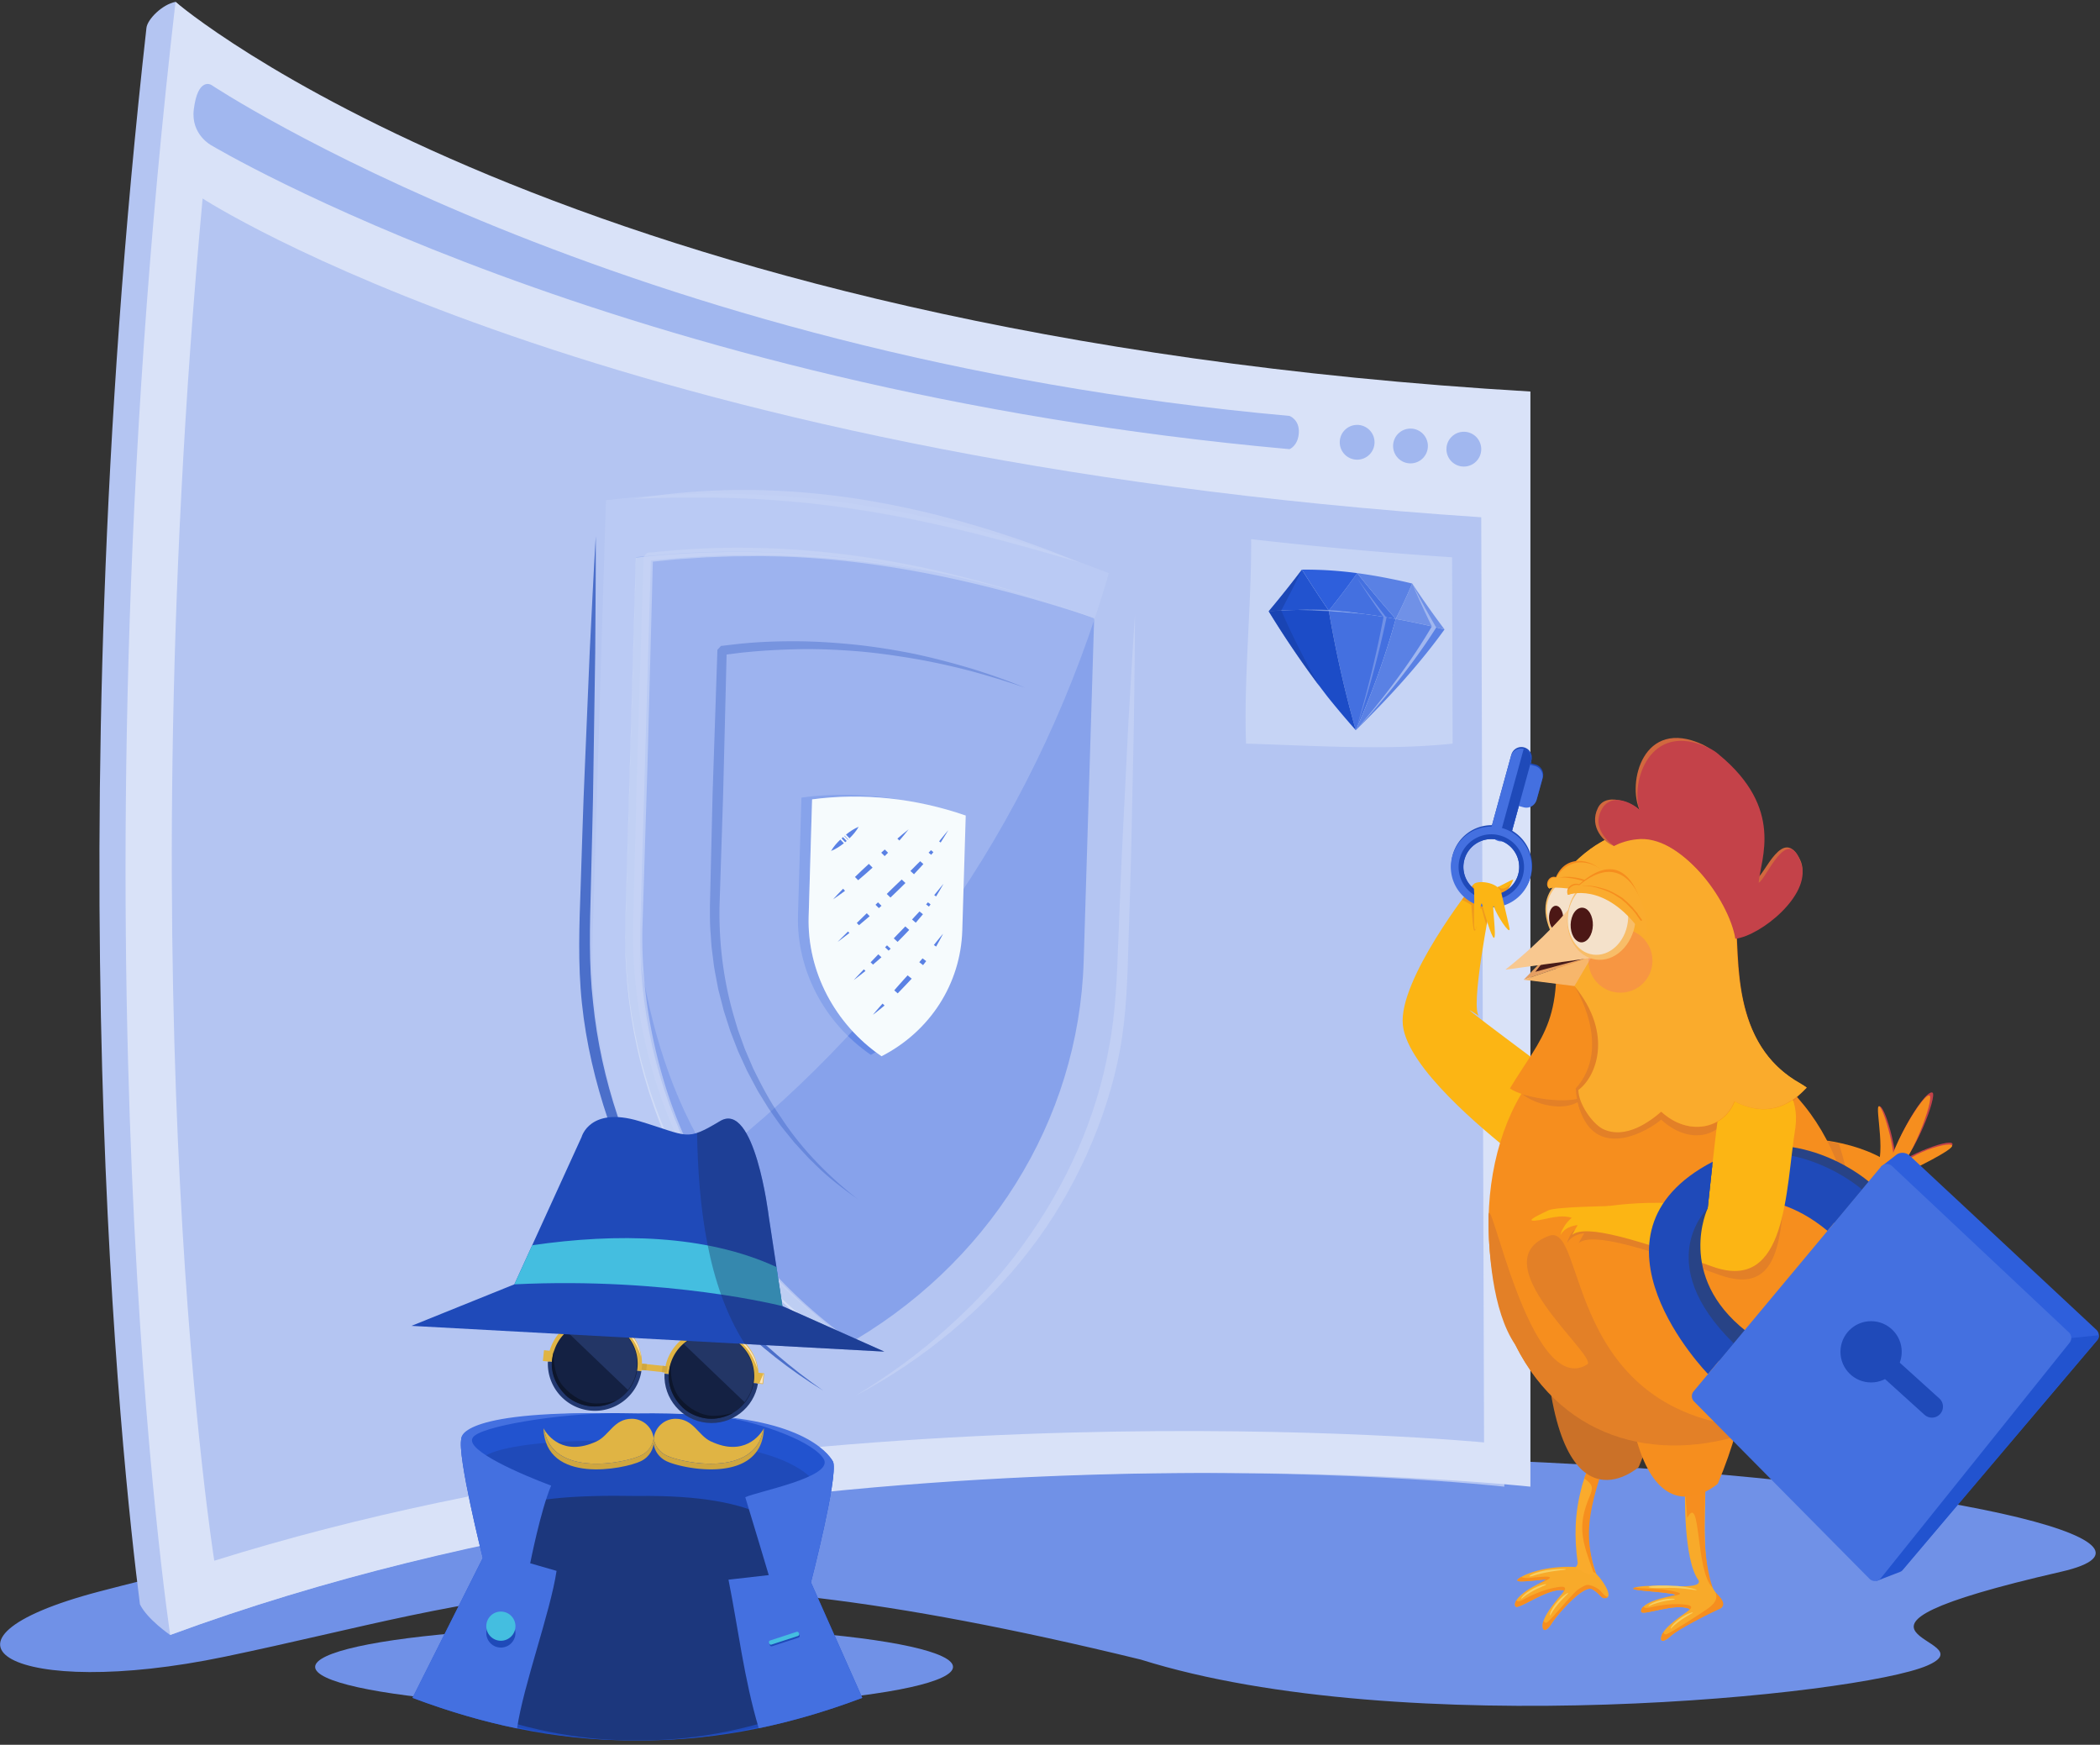 <svg xmlns="http://www.w3.org/2000/svg" width="443" height="368" viewBox="0 0 443 368"><rect x="0" y="0" width="443" height="368" fill="#333333" stroke="none"/><g fill="none" fill-rule="evenodd"><path fill="#7091E7" fill-rule="nonzero" d="M20.991 335.66c-39.96 10.495-18.166 23.046 26.431 13.76 57.753-12.035 84.503-25.882 193.217.604 55.259 17.364 151.41 7.528 165.874 1.286 13.628-5.88-29.487-6.55 28.31-19.816 54.27-12.451-206.284-50.334-413.832 4.166z"/><path fill="#B4C5F2" fill-rule="nonzero" d="M37.026.396s75.678 70.116 280.313 82.184v230.979s-150.311-17.013-281.445 31.277c0 0-4.825-3.286-6.374-6.462-3.814-29.849-17.903-160.4 1.373-332.494.21-1.825 3.341-4.957 6.133-5.484z"/><path fill="#D9E2F8" fill-rule="nonzero" d="M37.026.396s81.173 70.116 285.82 82.184v230.979s-155.818-17.013-286.941 31.277c0 0-21.925-145.014 1.12-344.44z"/><path fill="#B4C5F2" fill-rule="nonzero" d="M42.74 41.861s84.097 54.896 269.73 67.238l.594 195.129S169.16 290.38 45.202 329.175c.011 0-18.408-114.637-2.461-287.314z"/><path fill="#C6D4F5" fill-rule="nonzero" d="M306.437 156.84l-.12-39.3a890.638 890.638 0 01-42.39-3.825c.11 13.66-1.593 29.574-1.066 43.125 13.848.406 29.619 1.483 43.576 0z"/><path fill="#A1B7EF" fill-rule="nonzero" d="M272.027 94.735C130.189 81.997 44.565 30.64 44.565 30.64s-4.352-2.286-3.682-7.583c.868-6.89 3.682-5.154 3.682-5.154s85.624 57.082 227.462 69.82c0 0 2.11.758 1.967 3.539-.154 2.78-1.967 3.473-1.967 3.473z"/><circle cx="286.292" cy="93.284" r="3.671" fill="#A1B7EF" fill-rule="nonzero"/><circle cx="297.546" cy="94.064" r="3.671" fill="#A1B7EF" fill-rule="nonzero"/><circle cx="308.8" cy="94.735" r="3.671" fill="#A1B7EF" fill-rule="nonzero"/><g transform="translate(295.733 154.96)"><path fill="#FCB514" fill-rule="nonzero" d="M23.442 30.563c.264 0-1.802 3.825-3.275 4.089-.34.055-1.374-1.956-1.055-2.044.857-.231 4.066-2.056 4.33-2.045z"/><path fill="#E38027" fill-rule="nonzero" d="M20.354 32.07c-.253.175-1.176.45-1.242.527-.187.263.703 2.099 1.055 2.044 1.066-.187 2.45-2.242 3.022-3.363-.835.879-1.934 1.681-2.835.791z" opacity=".5"/><path fill="#FCB514" fill-rule="nonzero" d="M18.771 35.366s-4.55 22.76-2.429 24.024c-9.506-6.385 17.31 13.21 20.321 15.782 3.484 2.979 4.33 8.012 2 11.947-3.363 5.692-10.32 5.154-15.485 1.022C17.342 83.459 1.132 70.227.198 61.215c-.978-9.518 14.573-29.31 14.836-29.553 3.451-.142 3.737 3.704 3.737 3.704z"/><path fill="#E38027" fill-rule="nonzero" d="M15.034 31.662c-.054.055-1.154 1.627-2.362 3.155l1.252.659c.242.143.484.286.726.44.132 1.791.362 5.319.626 5.385.66.165.572-3.396.814-4.649h.087c.11.011.539-.022.66-.022.384 1.352.681 2.78 1.055 3.484.143-.802.198-.99.264-1.44a22.568 22.568 0 00-.088-.934 36.563 36.563 0 00-.89-1.033c.44.022.879.044 1.33.099.175-.901.274-1.429.274-1.429s-.297-3.857-3.748-3.715z" opacity=".5"/><g fill-rule="nonzero"><path fill="#1F4AB9" d="M23.244 20.244l1.517-5.517 1.01.274a2.22 2.22 0 002.737-1.56l1.22-4.418a2.22 2.22 0 00-1.56-2.737l-1.011-.274.175-.627a2.205 2.205 0 00-1.538-2.703A2.191 2.191 0 0023.09 4.22L19.013 19.08c-3.77-.033-7.243 2.45-8.287 6.264a8.534 8.534 0 005.968 10.485 8.534 8.534 0 0010.485-5.968 8.55 8.55 0 00-3.935-9.616zM13.2 26.332a5.871 5.871 0 017.22-4.11 5.871 5.871 0 014.11 7.22 5.871 5.871 0 01-7.22 4.11 5.871 5.871 0 01-4.11-7.22z"/><path fill="#4470E0" d="M25.673 15.31l-2.011-.55a2.24 2.24 0 01-1.56-2.737l1.219-4.418a2.24 2.24 0 012.737-1.56l2.01.55A2.24 2.24 0 0129.63 9.33l-1.22 4.418a2.22 2.22 0 01-2.736 1.56z"/><path fill="#4470E0" d="M20.365 22.43a2.204 2.204 0 01-1.539-2.703l4.176-15.2a2.204 2.204 0 012.704-1.538 2.204 2.204 0 011.538 2.704l-4.176 15.2a2.214 2.214 0 01-2.703 1.538z"/><path fill="#1F4AB9" d="M25.695 2.99a2.204 2.204 0 011.538 2.703l-4.176 15.2a1.781 1.781 0 01-.143.362l-2.077-.572L25.695 2.99z"/><path fill="#4470E0" d="M27.08 30.168a8.534 8.534 0 00-5.968-10.485 8.534 8.534 0 00-10.485 5.968 8.534 8.534 0 005.968 10.484c4.539 1.242 9.232-1.428 10.485-5.967zm-2.253-.627c-.902 3.297-4.308 5.232-7.606 4.33-3.297-.9-5.23-4.308-4.33-7.605.902-3.297 4.309-5.231 7.606-4.33 3.297.912 5.23 4.32 4.33 7.605z"/><path fill="#1F4AB9" d="M24.54 29.475c.87-3.143-.988-6.385-4.12-7.253-3.144-.868-6.386.99-7.254 4.121-.868 3.143.99 6.386 4.121 7.254a5.894 5.894 0 007.254-4.122zm.979.264a6.898 6.898 0 01-8.484 4.825c-3.671-1.011-5.836-4.814-4.825-8.484 1.011-3.671 4.814-5.836 8.484-4.825a6.902 6.902 0 014.825 8.484z"/></g><g fill-rule="nonzero"><g fill="#C44249"><path d="M100.647 78.36c1.264-.418 3.89 9.528 3.715 13.759-2.506-.473-1.813-8.572-3.715-13.76z"/><path d="M116.077 86.646c-1.725.253-7.737 3.978-11.979 4.77.835-2.407 13.21-7.034 11.98-4.77z"/><path d="M111.923 75.48c1.088.517-3.77 13.716-8.067 16.584-2.77-1.736 6.254-17.441 8.067-16.584z"/></g><g fill="#F68E1E"><path d="M100.647 78.36c.902.054 4.177 10.99 3 15.144-.472-.088-4.989-.66-4.198-1.242 3.166-2.286.187-13.969 1.198-13.903z"/><path d="M116.077 86.646c.352.835-7.89 4.913-11.528 6.55-.945-3.945 11.045-7.704 11.528-6.55z"/><path d="M111.308 76.106c1.077.539-3.869 14.474-8.166 17.343-2.758-1.737 6.682-18.079 8.166-17.343z"/></g><path fill="#F68E1E" d="M104.46 92.701l-1.593-1.099 1.693-2.198 1.989 1.957-2.088 1.34"/><path fill="#F8AA2A" d="M40.982 176.963a8.455 8.455 0 01-1.22-.616c-.12-.077-.242-.143-.362-.22-.55-.154-1.11-.274-1.66-.373a4.826 4.826 0 01-.571-.143c-2.759-.33-8.122.022-11.77 1.901-2.682 1.462.23 1.1 3.868.736 2.198-.241.55.21-1.968 1.67-2.516 1.452-3.88 3.111-3.319 3.935.56.825 6.957-4.077 10.21-3.396.44.11-3.758 4-4.45 6.924-.254 1.934.736 1.869 1.868.033 1.142-1.824 6.703-8.264 8.583-7.187 1.88 1.088 1.835 2.187 2.99 1.791 1.153-.396-.408-2.912-1.463-4.231-.274-.308-.527-.583-.736-.824z"/><g fill="#F68E1F"><path d="M27.618 177.776c-1.44.176-2.121.066-2.418-.143-2.308 1.319.539.978 4.078.626 1.835-.197.989.088-.814 1.033.275-.098.572-.22.88-.362 2.846-1.341 2.604-1.583-1.726-1.154zM42.191 180.908c-.89-1.066-2.154-1.44-2.594-1.539-.44-.088-.725-.186-2.33.847-1.22.79-5.583 6.275-6.594 6.967-.384.264-.637.055-.78-.307-.066.175-.12.351-.165.527-.253 1.934.737 1.868 1.869.033 1.143-1.824 6.703-8.264 8.583-7.187 1.88 1.088 1.835 2.187 2.99 1.791a.527.527 0 00.263-.187c-.385-.044-.78-.384-1.242-.945zM33.52 179.71c-2.968.319-5.671 1.517-8.001 2.748-.813.428-1.198.373-1.363.11-.318.516-.406.978-.187 1.296.56.825 6.957-4.077 10.21-3.396.11.033-.077.297-.428.737.835-.846 1.01-1.572-.231-1.495z"/></g><path fill="#F7CF61" d="M34.08 176.16s-3.648.319-6.55 1.275c-1.352.407-.582-.527 2.77-1.187 3.33-.472 5.33-.297 3.78-.088zM30.256 179.37s-3.056 1.186-4.825 2.714c-.55.527-.286-.473 1.737-1.693 2.01-1.208 3.923-1.428 3.088-1.022zM34.938 181.26s-2.418 2.209-3.517 4.275c-.33.681-.44-.34 1-2.198 1.44-1.868 3.143-2.759 2.517-2.077z"/><path fill="#FAAB2C" d="M41.257 157.433c.846-2-.066-1.736-1.847-3.044-.274.604-1.34 3.528-1.505 4.396-1.462 5.506-1.572 10.353-.813 15.969-.132.483-.286.747-.528.857.978.571 3.352 2.209 4.418 1.352-2.363-6.474-2.374-13.243.275-19.53z"/><path fill="#F68E1E" d="M40.531 160.906c.649-2.605 1.495-5.154 2.385-7.682-1.01.692-2.11.88-3.308.626-.066.187-1.066 2.836-1.132 3.012 1.78 1.308 1.957 1.835 1.11 3.835-2.648 6.287-1.56 9.419.803 15.892.34.198.263.154.604.363-.264-.44-.385-.957-.527-1.451-1.462-5.253-1.231-9.43.065-14.595z"/><path fill="#CB7128" d="M49.961 154.455s-17.892 15.98-19.881-29.366c-1.99-45.345 23.475-22.244 23.475-22.244s9.286 21.156-3.594 51.61z"/><g><path fill="#F8AA2A" d="M59.731 159.39s-.406 14.715 2.88 19.001c.824 2.275-9.122.517-13.079 1.385-2.824.681 3.781.813 7.21 1.385 2.077.319.45.33-2.22 1.044-2.67.714-4.33 1.901-4.022 2.791.307.89 7.396-2.033 10.22-.593.385.209-4.44 2.747-5.802 5.264-.715 1.715.208 1.89 1.714.495 1.495-1.396 8.177-6.078 10.22-5.825 2.089-.352-.78-3.264-1.296-4.418-2.704-5.99-1.209-19.288-1.616-22.662-1.846.088-4.209 2.132-4.209 2.132z"/><g fill="#F68E1F"><path d="M65.545 179.908c-2.88-8.66-1.209-19.288-1.616-22.662-1.835.1-4.198 2.143-4.198 2.143l.462 5.792c2.956-5.484 1.67 11.177 5.352 14.727zM55.346 180.304c-1.363-.187-5.814-.21-6.033-.473-2.451.648 4.099.78 7.429 1.319 1.736.275.89.319-1 .747.275-.022.571-.055.89-.12 2.956-.517 2.791-.792-1.286-1.473zM66.171 180.908c.77 1.923-1.263 3.176-2.56 4.033-1.154.759-6.671 4.385-7.781 4.77-.418.143-.594-.11-.638-.483-.099.153-.198.296-.274.44-.715 1.714.208 1.89 1.714.494 1.495-1.396 8.298-4.858 10.034-5.616 2.55-.912.033-3.077-.495-3.638zM60.292 183.546c-2.803-.44-5.583-.011-8.023.55-.857.197-1.198.043-1.286-.232-.429.396-.615.792-.483 1.143.307.89 7.396-2.033 10.22-.593.1.055-.143.253-.571.56.956-.571 1.297-1.198.143-1.428z"/></g><path fill="#F7CF61" d="M61.676 180.38s-3.428-.582-6.34-.406c-5.2.165-4.243-.857 2.835-.429 3.187.374 4.978 1.011 3.505.835zM57.368 182.425s-3.099.34-5.1 1.296c-.637.341-.142-.505 2.012-1.12 2.154-.616 3.957-.341 3.088-.176zM61.204 185.315s-2.77 1.429-4.286 3.055c-.462.55-.319-.417 1.472-1.77 1.77-1.362 3.561-1.758 2.814-1.285z"/><path fill="#F68E1E" d="M66.644 157.972s-17.892 15.98-19.881-29.366c-1.99-45.345 23.475-22.244 23.475-22.244s9.286 21.156-3.594 51.61z"/></g><path fill="#F68E1E" d="M40.894 115.715c3.33-7.814 7.825-15.265 14.1-21.002 6.265-5.737 14.441-9.65 22.937-9.782 9.913-.153 20.595 1.023 27.98 7.639-6.582 1.769-11.352 27.53-16.43 35.882-4.868 8.012-10.121 15.189-19.067 17.42-6.87 1.714-17.881 1-24.541-1.407-3.21-1.154-7.583-22.65-4.979-28.75z"/><path fill="#E38027" d="M87.404 85.36c1.924.297 2.89.407 4.77.89 1.703 5.012 4.858 18.387 1.605 24.365 2.263-7.902-2.023-19.88-6.375-25.255z"/><path fill="#F68E1E" d="M30.31 69.05c-15.572 15.914-15.891 49.291-1.78 66.854 14.112 17.562 44.51 17.463 54.775 4.264 15.573-15.914 15.716-44.345 1.605-61.908-14.112-17.562-39.037-25.123-54.6-9.21z"/><path fill="#284386" d="M66.061 98.361s11.628-6.605 25.278 4.726l7.275-8.715s-13.924-12.44-31.497-5.847l-1.056 9.836z"/><path fill="#1F4AB9" d="M64.5 99.911s11.628-6.605 25.278 4.726l7.276-8.715S83.129 83.48 65.556 90.075L64.5 99.91z"/><path fill="#E38027" d="M39.169 132.782c1.857-2.033-22.783-21.694-8.111-27.09 8.012-2.946 2.89 38.366 44.642 40.586-20.398 8.001-41.455 3.088-51.775-17.595-4.945-7.21-5.66-20.21-5.66-26.959.012-7.792 8.705 38.762 20.904 31.058z"/></g><path d="M52.181 93.779h-1.56l-.11-.67 2.066-.056z"/><path fill="#48484A" fill-rule="nonzero" d="M77.447 107.56v.055l-.055-.165z"/><path fill="#E38027" fill-rule="nonzero" d="M80.843 74.546c.945 1.67 1.11 4.187-.56 7.924-6.023 13.891.22 34.915-15.617 29.277-13.947-4.967-24.09-8.198-28.333-7.253a6.4 6.4 0 00-1.505 2.791c1.055-2.01 3.626-2.12 3.626-2.12l-1.176 2.065c2.902-2.395 13.892 1.055 29.674 6.693 15.781 5.638 12.495-14.496 14.781-29.552 1.011-6.374.286-9.045-.89-9.825z"/><path fill="#E38027" fill-rule="nonzero" d="M70.139 77.502c-2.231 5.748-9.65 6.858-15.452 1.506-2.176 1.956-13.826 9.144-17.123-4.682-3.286 1.055-7.638 3.011-12.21 1.45 3.066 2.397 8.528 3.573 11.716 1.726 3.23 13.386 15.452 5.638 17.628 3.682 5.802 5.352 12.495 3.846 14.726-1.901 8.584 4.462 14.606-3.462 14.386-3.572-2.351 2.066-6.813 5.352-13.671 1.791z"/><path fill="#FCB514" fill-rule="nonzero" d="M66.82 79.755c-.846 5.89-2.32 20.167-2.32 20.167-9.429-2.56-25.43-.45-27.771 1.23-2.901 2.067-3.286 4.408-3.286 4.408 1.055-2.011 3.627-2.121 3.627-2.121l-1.176 2.066c2.901-2.396 13.891 1.055 29.673 6.693 15.782 5.638 15.32-16.265 17.441-29.31 1.737-13.035-14.232-16.684-16.188-3.133z"/><path fill="#284386" fill-rule="nonzero" d="M64.5 99.911s-6.747 14.177 8.068 25.86l-5.408 6.484s-31.354-25.959-1.692-41.378l-.967 9.034z"/><path fill="#F68E1E" fill-rule="nonzero" d="M38.465 76.271c.055 2.792 1.726 5.298 4.243 6.528 4.187 2.121 9.869-1.34 12.045-3.286 5.802 5.353 13.276 3.572 15.452-2.176 8.583 4.462 13.715-1.395 15.221-2.901-.396-.275-.835-.56-1.286-.78-15.166-8.419-12.66-27.498-13.77-33.74-1.451-26.717-25.596-18.683-25.596-18.683-.945.67-10.815 3.737-13.221 16.397 3.34 22.805-2.012 25.706-8.76 36.97 2.836 2.056 12.485 3.507 15.672 1.671z"/><path fill="#E38027" fill-rule="nonzero" d="M36.4 53.016s8.198 12.716.274 21.585c.055 1.505.396 2.956.835 4.352.835 2.506 7.144-6.078 7.144-6.078s0-20.584-8.254-19.859z"/><path fill="#FAAB2C" fill-rule="nonzero" d="M84.14 73.59C71.205 66.39 70.864 51.95 70.48 40.795c-.836-22.87-18.684-23.2-25.651-19.573-3.627 1.615-6.913 3.956-9.54 6.858-1.45 1.835-1.56 3.517-2.736 6.638-.396 9.869 7.978 9.484 3.846 18.287 8.474 10.375 4.352 19.409.835 21.915 0 2.9 2.902 7.077 5.188 8.253 4.846 2.286 10.089-1.725 12.265-3.682 5.803 5.353 13.276 3.572 15.452-2.176 8.583 4.462 13.715-1.395 15.221-2.901-.33-.264-.78-.539-1.22-.824z"/><path fill="#E59F62" fill-rule="nonzero" d="M25.695 51.675l5.792-5.912 8.594 1.01z"/><path fill="#481C19" fill-rule="nonzero" d="M28.146 50.005l3.34-4.242 8.595 1.01z"/><path fill="#F7B66B" fill-rule="nonzero" d="M25.695 51.675l10.704 1.341 3.682-6.242z"/><path fill="#D1683E" fill-rule="nonzero" d="M48.225 21.398c-1.78.22-2.067 1.395-3.462 2.066-2.012-.616-5.407-4.012-3.407-8.034 1.901-3.846 8.473-.33 8.869.616-2.792-5.803.615-19.849 13.276-13.947.78.396 1.505.835 2.12 1.396 13.892 11.43 9.65 21.694 9.31 26.717 1.505-.45 5.517-11.32 9.088-3.792 2.902 6.078-8.253 15.057-13.66 15.727-1.451-8.32-12.99-21.87-22.134-20.75z"/><path fill="#C44249" fill-rule="nonzero" d="M49.5 22.068c-1.671.165-3.287.67-4.792 1.396-2.121-1.67-4.242-4.242-2.737-7.364 2.176-4.681 7.803-1 8.199-.054-2.011-5.858 1.956-19.19 14.55-13.276.781.395 1.506.835 2.122 1.395 13.891 11.43 8.814 22.08 8.418 27.047 1.45-.45 6.243-12.935 9.034-3.792 1.956 6.419-8.528 14.947-13.946 15.617-1.385-8.32-11.639-22.145-20.849-20.969z"/><path fill="#FCB514" fill-rule="nonzero" d="M43.872 99.416s-11.484.165-12.935.89c-1.45.726-5.187 2.342-2.846 2.177 2.34-.165 5.517-1.616 8.253-.396 2.737 1.23 6.528-1.616 6.528-1.616l1-1.055z"/><path fill="#F8BD68" fill-rule="nonzero" d="M37.773 28.278s-12.21 3.286-5.462 15.056l5.638-5.352-.176-9.704z"/><path fill="#F4E1CA" fill-rule="nonzero" d="M37.344 28.98s-10.759 3.232-5.132 13.277l5.242-4.682-.11-8.594z"/><path fill="#4C1715" fill-rule="nonzero" d="M33.08 36.278c.78.56 1.176 2.121.835 3.462-.33 1.341-1.175 1.956-1.9 1.396-.726-.56-1.177-2.121-.891-3.462.275-1.34 1.176-1.956 1.956-1.396z"/><path fill="#F68E1E" fill-rule="nonzero" d="M37.29 32.267s-4.737-.67-6.188.165c-1.055-.616-.22-2.902 1.396-2.396 2.396-5.462 8.583-3.341 9.979-.78.11.34-5.188 3.01-5.188 3.01z"/><path fill="#FAAB2E" fill-rule="nonzero" d="M37.29 32.772s-4.968-.89-6.188-.33c-.67-.329-.33-2.615 1.45-2.285 3.518-5.803 9.925-2.341 10.156-.616.043.33-5.419 3.231-5.419 3.231z"/><path fill="#F68E1E" fill-rule="nonzero" d="M32.992 30.2c.67-.164 1.341-.274 2.011-.219.67 0 1.341.11 2.012.22.67.11 1.285.33 1.956.56.33.11.615.22.945.396l.89.45c.055.055.11.11.11.22-.055.055-.165.11-.22.055l-.89-.395c-.33-.11-.615-.275-.89-.396a19.2 19.2 0 00-1.901-.56 12.125 12.125 0 00-1.957-.33 6.513 6.513 0 00-2.066 0z"/><circle cx="46.103" cy="47.664" r="6.748" fill="#F16A6D" fill-rule="nonzero" opacity=".33"/><path fill="#F8C890" fill-rule="nonzero" d="M35.124 36.839s-4.758 5.967-13.287 12.715c0 0 18.233-2.45 19.464-2.681.055.01-5.056-2.33-6.177-10.034z"/><ellipse cx="42.102" cy="38.691" fill="#F8BD68" fill-rule="nonzero" rx="8.814" ry="7.199" transform="rotate(-82.519 42.102 38.691)"/><ellipse cx="41.358" cy="38.702" fill="#F4E1CA" fill-rule="nonzero" rx="7.748" ry="6.352" transform="rotate(-82.392 41.358 38.702)"/><path fill="#4C1715" fill-rule="nonzero" d="M38.949 36.784c1.176.835 1.67 3.011 1.11 4.846-.56 1.836-1.956 2.682-3.121 1.836-1.176-.835-1.67-3.011-1.11-4.847.56-1.835 1.945-2.615 3.12-1.835z"/><path fill="#F68E1E" fill-rule="nonzero" d="M35.058 33.773s9.09-4.243 16.002 7.748c1.23 2.12-.725-21.475-13.66-9.98-1.506-.56-3.067 1.012-2.342 2.232z"/><path fill="#FAAB2E" fill-rule="nonzero" d="M35.058 33.773s7.693-3.012 15.452 7.857c3.122 5.023.396-21.079-13.1-9.869-1.461-.494-3.022 1.286-2.352 2.012z"/><path fill="#F68E1E" fill-rule="nonzero" d="M37.85 31.882c1.286-.11 2.56 0 3.791.33.616.165 1.231.33 1.836.56l.89.396.835.45c.275.166.56.33.836.506.274.165.56.33.78.56l.725.616.67.67.33.33c.11.11.22.22.33.396l.615.725c.11.11.22.22.275.396l.275.396.56.78a.167.167 0 010 .22.167.167 0 01-.22 0s0-.055-.054-.055l-.56-.78-.276-.396c-.11-.11-.164-.275-.274-.396l-.616-.725-.33-.33-.33-.33-.67-.67-.725-.615c-.22-.22-.505-.396-.78-.561-.275-.165-.506-.33-.78-.505-1.11-.67-2.286-1.11-3.462-1.451-1.165-.407-2.451-.517-3.671-.517z"/><path fill="#FCB514" fill-rule="nonzero" d="M22.728 41.004c-.011 1.231-2.759-3-3.298-4.704-.571-1.319.66 6.814-.043 6.54-.495-.198-2.012-5.22-2.495-7.177-.253-.912-.99 5.693-1.45 5.451-.55-.286.153-8.517-.408-9.452.539-1.099 5.386-.67 5.946 1.693.429 1.956 1.748 7.352 1.748 7.65z"/></g><path fill="#2E5FDC" fill-rule="nonzero" d="M396.798 246.08l3.385-2.627a2.274 2.274 0 012.692.307l39.367 36.718c.626.594.692 1.572.132 2.231l-40.884 48.192-4.725 1.978.033-86.8z"/><path fill="#1F4AB9" fill-rule="nonzero" d="M360.234 254.871s-11.98 11.31 5.484 28.454l-5.408 6.484s-28.673-29.355.99-44.785l-1.066 9.847z"/><path fill="#2253CF" fill-rule="nonzero" d="M436.68 282.237l6.067-.616s.044.495-.12.77l-41.312 48.818c-.121.142-.286.252-.473.318l-5.055 1.946 40.894-51.236z"/><path fill="#4470E0" fill-rule="nonzero" d="M357.277 293.447l39.52-47.368a1.613 1.613 0 012.33-.143l37.312 35.08c.604.572.67 1.517.154 2.177l-39.828 49.675a1.609 1.609 0 01-2.396.121l-37.004-37.4a1.589 1.589 0 01-.088-2.142z"/><circle cx="394.71" cy="285.116" r="6.462" fill="#1F4AB9" fill-rule="nonzero"/><path fill="#1F4AB9" fill-rule="nonzero" d="M409.271 298.238a2.337 2.337 0 01-3.286.165l-11.122-10.056a2.337 2.337 0 01-.164-3.286 2.337 2.337 0 013.286-.165l11.122 10.056c.956.858 1.022 2.33.164 3.286z"/><g fill-rule="nonzero"><path fill="#5A81E4" d="M177.754 284.127c-29.508-19.815-46.818-53.994-45.785-89.822l2.21-76.799c31.958-3.539 65.138 1.055 96.635 12.914l-2.209 72.303c-1.033 33.74-20.255 64.325-50.851 81.404z" opacity=".5"/><path fill="#4470E0" d="M170.588 193.305l.726-24.706c6.352-.857 12.858-.77 19.31.198-7.177-1.308-14.464-1.528-21.563-.572l-.726 24.74c-.34 11.528 5.474 22.716 15.376 29.519.351-.187.703-.374 1.055-.572-9.177-6.858-14.507-17.573-14.178-28.607z" opacity=".5"/><path fill="#F6FBFD" d="M135.09 194.887l2.21-76.656c19.738-2.132 39.926-1.22 59.917 2.517-21.463-4.484-41.86-5.429-63.083-3.143l-2.209 76.799c-1.033 35.828 15.276 69.886 45.356 89.734l1.352.132-1.352-.132c.704-.396 1.396-.791 2.089-1.198-28.597-20.002-45.28-53.269-44.28-88.053z" opacity=".5"/><path fill="#C6D4F5" d="M181.26 283.973c-9.792-6.11-18.508-13.957-25.706-23.046-7.188-9.188-12.76-19.64-16.551-30.717a103.896 103.896 0 01-5.473-34.487l.868-34.498 1.077-34.421.275-8.594.022-.539v-.198c-.682.737.934-1.077.791-.89l.264-.022 1.066-.099 2.143-.198c1.429-.132 2.857-.264 4.297-.34 5.726-.429 11.529-.473 17.331-.308 11.617.395 23.321 1.923 34.872 4.484 11.55 2.593 22.947 6.088 34.124 10.177-22.54-7.44-45.828-12.683-68.842-12.958-1.44-.055-2.868 0-4.297 0-1.429.011-2.868.011-4.297.077l-4.286.154-4.264.286c-1.429.077-2.836.22-4.253.363l-2.121.208-1.056.11-.263.022c-.198.176 1.44-1.56.747-.791v.198l-.011.538-.22 8.595-.912 34.388-1.066 34.399c-.23 11.385 1.594 22.88 5.055 33.882 7.034 21.881 21.563 41.257 40.686 54.225zM133.76 105.208a142.715 142.715 0 0123.333-1.868c7.89 0 15.87.66 23.826 1.868a187.367 187.367 0 0123.695 5.308c7.814 2.242 15.518 4.99 23.068 8.1-7.781-2.297-15.551-4.473-23.354-6.407-7.803-1.912-15.639-3.56-23.486-4.737-7.847-1.23-15.716-1.967-23.563-2.33-7.869-.307-15.704-.263-23.518.066z" opacity=".7"/><path fill="#1F4AB9" d="M173.633 293.282c-6.99-4.264-13.441-9.397-19.31-15.156-5.814-5.846-11.045-12.341-15.43-19.397-4.407-7.078-7.913-14.727-10.638-22.629-2.682-7.935-4.627-16.155-5.495-24.475-.89-8.33-.55-16.672-.264-24.848.285-8.21.494-16.42.868-24.618l1.033-24.574c.429-8.177.78-16.353 1.286-24.508.033 8.22-.088 16.43-.121 24.65l-.374 24.63c-.088 8.21-.362 16.408-.538 24.618-.22 8.231-.473 16.364.461 24.507 1.638 16.277 7.078 32.158 15.332 46.335 4.12 7.055 9.121 13.573 14.704 19.518 5.54 5.979 11.793 11.265 18.486 15.947z" opacity=".7"/><path fill="#C6D4F5" d="M180.49 294.359c6.968-4.22 13.54-8.98 19.442-14.364 5.935-5.297 11.33-11.111 15.88-17.453 9.1-12.528 15.508-26.727 18.134-41.652 1.429-7.418 1.67-15.001 1.968-22.684.33-7.649.571-15.298.978-22.925l1.143-22.87c.472-7.605.857-15.222 1.395-22.805 0 7.66-.164 15.298-.23 22.948l-.484 22.925c-.132 7.649-.429 15.287-.648 22.925-.22 7.605-.396 15.375-1.792 22.959-1.385 7.594-3.813 14.968-6.978 22.035-3.199 7.077-7.166 13.891-12.002 20.145-4.802 6.308-10.43 12.078-16.595 17.265-6.21 5.154-12.968 9.77-20.21 13.55z" opacity=".7"/><path fill="#C6D4F5" d="M134.882 201.492c2.395 14.892 6.594 29.806 15.232 43.334 41.279-32.19 69.424-74.688 83.81-123.935-35.278-13.738-70.215-19.727-106.098-15.386l-2.814 92.207c-.68 20.716 4.44 38.212 12.771 56.28 3.55-2.495 6.012-4.22 9.397-6.858-5.353-11.528-12.013-26.815-12.298-45.642z" opacity=".35"/><path fill="#F6FBFD" d="M185.964 222.78c-9.903-6.792-15.716-17.969-15.376-29.475l.726-24.706c10.715-1.429 21.848-.242 32.41 3.407l-.726 24.211c-.34 11.276-6.78 21.299-17.034 26.563z"/><path fill="#1F4AB9" d="M180.985 252.948c-3.253-2.308-6.473-4.737-9.276-7.605l-1.088-1.044-1.022-1.11-2.033-2.22-1.901-2.341-.945-1.176-.88-1.23-1.736-2.474-1.583-2.571c-.263-.429-.538-.857-.78-1.297l-.714-1.33-1.418-2.67-1.264-2.748-.626-1.374-.55-1.407-1.088-2.813-.923-2.868-.461-1.44-.374-1.462-.758-2.923c-.21-.978-.374-1.967-.572-2.956-.187-.99-.374-1.968-.483-2.968l-.374-2.978c-.11-.99-.143-1.99-.22-2.978-.187-1.99-.143-3.979-.154-5.968l.56-23.508.781-23.453.198-5.857.022-.737.01-.362c-.164.153 1.43-1.583.781-.847h.044l.088-.01.187-.023 1.472-.176c.99-.098 1.957-.252 2.957-.318 3.945-.385 7.935-.484 11.946-.45 4 .054 8.023.34 12.034.757 4.012.44 8.023 1.088 12.012 1.89 3.979.847 7.935 1.88 11.848 3.045a138.816 138.816 0 0111.561 4.1 187.39 187.39 0 00-11.671-3.572c-3.924-1.012-7.88-1.89-11.837-2.561-3.967-.67-7.934-1.231-11.902-1.56-3.967-.308-7.935-.495-11.87-.44-3.934.077-7.857.263-11.737.66-.978.076-1.934.23-2.9.34l-1.452.187-.175.022-.088.01-.044.012c-.682.747.868-1.012.714-.814l-.011.363-.022.736-.143 5.858-.582 23.453-.759 23.442c-.132 7.726.825 15.55 3.012 23.101l.835 2.824 1 2.78.506 1.386.582 1.362 1.165 2.715c1.736 3.539 3.572 7.056 5.847 10.298 4.319 6.649 9.968 12.386 16.254 17.298z" opacity=".3"/><g fill="#5A81E4"><path d="M198.943 196.943c-.45.912-.967 1.802-1.462 2.703l-.483-.33c.637-.79 1.263-1.593 1.945-2.373zM195.382 202.712l-.66.847-.802-.627.693-.802zM192.327 206.416a196.782 196.782 0 01-2.957 3.1l-.725-.638a128.867 128.867 0 012.825-3.165l.857.703zM186.601 212.076c-.813.66-1.605 1.33-2.45 1.956.648-.813 1.34-1.582 2.021-2.363l.429.407zM199.02 186.425c-.484.89-1.022 1.77-1.55 2.649l-.395-.286c.648-.78 1.274-1.583 1.945-2.363zM196.305 190.744l-.351.473-.594-.473.396-.428zM194.7 192.821l-1.516 1.792-.791-.682 1.582-1.692zM191.8 196.13c-.803.857-1.616 1.692-2.451 2.527l-.803-.747c.803-.847 1.616-1.682 2.429-2.517l.824.736zM187.887 200.097l-.429.406-.747-.703.407-.418zM185.942 201.9l-1.78 1.549-.506-.484 1.626-1.692zM182.579 204.79c-.825.637-1.627 1.296-2.473 1.923.692-.78 1.418-1.517 2.12-2.264l.353.34z"/><g><path d="M200.042 175.105c-.517.868-1.066 1.726-1.605 2.594l-.33-.253c.638-.78 1.264-1.56 1.935-2.34zM196.899 179.732l-.462.56-.55-.45.506-.528zM194.789 182.238c-.649.725-1.32 1.429-1.979 2.154l-.758-.692c.692-.682 1.363-1.385 2.066-2.056l.67.594zM191.008 186.238a208.28 208.28 0 01-3.165 3.066l-.78-.758a164.3 164.3 0 013.154-3.044l.791.736zM185.953 191.04l-.55.495-.714-.703.527-.516zM183.458 193.239l-2.253 1.901-.462-.472 2.1-2.056zM179.183 196.778c-.825.637-1.638 1.275-2.484 1.89.714-.747 1.462-1.473 2.187-2.198l.297.308z"/></g><g><path d="M191.678 174.918c-.626.814-1.285 1.583-1.945 2.363l-.428-.406c.78-.66 1.55-1.33 2.373-1.957zM187.337 179.853l-.714.714-.725-.725.747-.67zM184.073 182.996c-1 .901-2.01 1.792-3.044 2.66l-.67-.693c.956-.934 1.945-1.857 2.923-2.758l.791.791zM178.26 187.887c-.847.615-1.671 1.242-2.54 1.813.682-.78 1.419-1.506 2.133-2.253l.407.44z"/></g><g><path d="M181.139 174.369c-.517.934-1.198 1.714-1.934 2.44l-.748-.78c.814-.638 1.66-1.231 2.682-1.66zM178.94 177.061l-.076.066-.758-.802.077-.066zM178.611 177.37l-.319.263-.758-.802.297-.275zM178.018 177.853c-.814.637-1.682 1.22-2.704 1.626.539-.934 1.231-1.703 1.967-2.407l.737.78z"/></g></g></g><g fill-rule="nonzero"><path fill="#4470E0" d="M286.303 120.88a156.44 156.44 0 01-5.99 7.913c1.979.12 3.946.286 5.913.517 2.737.318 5.473.725 8.21 1.23a251.103 251.103 0 01-8.133-9.66z"/><path fill="#4470E0" d="M286.006 154.015c3.506-7.957 6.287-15.749 8.43-23.475a124.358 124.358 0 00-8.21-1.23c-1.967-.231-3.934-.396-5.912-.517 1.417 8.33 3.286 16.77 5.692 25.222z"/><path fill="#5A81E4" d="M294.436 130.54a110.397 110.397 0 003.473-7.462 104.85 104.85 0 00-4.748-1.044 106.273 106.273 0 00-6.858-1.154c2.484 3.11 5.187 6.33 8.133 9.66z"/><path fill="#7091E7" d="M297.909 123.078c2.099 3.187 4.363 6.418 6.814 9.671a164.283 164.283 0 00-10.287-2.22 119.054 119.054 0 003.473-7.45z"/><path fill="#2E5FDC" d="M280.314 128.793a228.86 228.86 0 01-5.66-8.65 85.878 85.878 0 014.77.1c2.296.12 4.593.33 6.88.637a158.051 158.051 0 01-5.99 7.913z"/><path fill="#2253CF" d="M274.643 120.144a218.665 218.665 0 01-7.012 8.792 90.464 90.464 0 0112.672-.143 243.245 243.245 0 01-5.66-8.65z"/><path fill="#1C4CC7" d="M267.642 128.936a204.248 204.248 0 0012.485 18.112 186.986 186.986 0 005.88 6.956c-2.407-8.451-4.276-16.892-5.693-25.222a92.184 92.184 0 00-12.672.154z"/><path fill="#173EA3" d="M278.313 144.718a172.325 172.325 0 01-8.033-15.958c1.55-2.901 3-5.77 4.363-8.627a218.665 218.665 0 01-7.012 8.792 206.174 206.174 0 0010.682 15.793z" opacity=".57"/><path fill="#5A81E4" d="M294.436 130.54c-2.143 7.726-4.924 15.507-8.43 23.475 7.781-7.616 13.925-14.595 18.717-21.255a164.283 164.283 0 00-10.287-2.22z"/><path fill="#A1B7EF" d="M286.006 154.015c7.067-7.67 12.628-14.792 16.97-21.661a180.48 180.48 0 01-5.067-9.265c1.286 3 2.66 6.012 4.143 9.023-4.1 6.979-9.364 14.188-16.046 21.903z"/><path fill="#7091E7" d="M286.292 121.935a213.929 213.929 0 006.199 8.353 211.115 211.115 0 01-6.485 23.727 229.785 229.785 0 005.847-23.86c-2-2.802-3.846-5.538-5.56-8.22z"/><path fill="#C6D4F5" d="M287.402 129.485c-2.264-.186-4.528-.406-6.792-.538-2.264-.154-4.55-.22-6.825-.308 2.308-.143 4.572-.088 6.836.033 2.264.176 4.517.407 6.781.813z" opacity=".39"/></g><g transform="translate(66.04 235.188)"><ellipse cx="67.721" cy="116.385" fill="#7091E7" fill-rule="nonzero" rx="67.281" ry="8.594"/><g transform="translate(19.782)"><path fill="#2253CF" fill-rule="nonzero" d="M48.631 62.918c-37.696-.714-37.113 5.298-37.113 5.298-.978 3.374 4.506 25.2 4.506 25.2L1.209 122.913c18.112 6.825 33.498 9.045 47.433 8.98 13.936.065 29.322-2.155 47.433-8.98L85.25 98.56s5.682-21.98 4.704-25.354c-.011 0-4.506-10.836-41.323-10.287z"/><path fill="#1F4AB9" fill-rule="nonzero" d="M48.631 68.688C14.09 68.04 14.947 73.59 14.947 73.59c-.89 3.088 3.802 23.046 3.802 23.046L5.165 123.66c16.595 6.253 30.696 8.286 43.466 8.22 12.77.066 26.871-1.967 43.466-8.22l-9.913-22.321s5.198-20.145 4.308-23.233c-.01.01-4.132-9.924-37.86-9.419z"/><path fill="#1B2C59" fill-rule="nonzero" d="M48.631 80.338c-28.178-.528-27.475 3.989-27.475 3.989-.725 2.517 3.1 18.804 3.1 18.804l-11.079 22.046c13.54 5.1 25.036 6.76 35.454 6.704 10.419.055 21.914-1.604 35.454-6.704l-8.088-18.2s4.242-16.43 3.516-18.946c-.01 0-3.374-8.1-30.882-7.693z" opacity=".62"/><path fill="#4470E0" fill-rule="nonzero" d="M76.348 97.02s-3.78-12.66-4.956-16.43c2.813-1.263 18.144-4.143 16.66-7.847-1.835-3.681-13.056-7.835-21.628-9.143 20.376 1.89 23.53 9.605 23.53 9.605.978 3.374-4.704 25.354-4.704 25.354l10.825 24.354c-7.748 2.924-14.99 4.99-21.837 6.407-3.121-10.473-4.308-20.947-6.385-31.332l8.495-.967zM16.013 93.416s-5.484-21.837-4.506-25.2c0 0-1.088-5.847 31.816-5.32-10.98.055-28.058 2.704-29.42 5.155-1.726 2.66 10.616 7.88 16.54 10.1-2.22 5.187-4.418 16.375-4.418 16.375l5.56 1.604c-1.285 8.683-7 24.102-8.33 33.234-6.913-1.417-14.243-3.505-22.068-6.45l14.826-29.498z"/><path fill="#1F4AB9" fill-rule="nonzero" d="M77.03 112.033l5.594-1.824c.186-.066.296-.264.23-.45l-.066-.188c-.066-.187-.263-.296-.45-.23l-5.594 1.824c-.187.066-.297.264-.23.45l.065.187a.367.367 0 00.45.231z"/><path fill="#44BEE0" fill-rule="nonzero" d="M76.92 111.681l5.594-1.824c.186-.066.296-.264.23-.45l-.065-.187c-.066-.187-.264-.297-.451-.231l-5.594 1.824c-.187.066-.297.264-.23.45l.065.188a.353.353 0 00.45.23z"/><circle cx="19.837" cy="109.231" r="3.077" fill="#1F4AB9" fill-rule="nonzero"/><circle cx="19.837" cy="107.791" r="3.077" fill="#44BEE0" fill-rule="nonzero"/><path d="M65.193 46.257c4.847.506 8.353 4.847 7.847 9.683a9.431 9.431 0 01-.077.55l-.23-.023.23.022a8.82 8.82 0 01-9.616 7.298 8.808 8.808 0 01-7.88-9.133l.286.033-.286-.033c.011-.187.022-.363.044-.55.506-4.846 4.847-8.352 9.682-7.847z"/><path fill="#E0B444" fill-rule="nonzero" d="M73.04 55.95a8.805 8.805 0 00-7.847-9.682c-4.835-.505-9.176 3-9.682 7.847-.022.187-.033.374-.044.55l-1.11-.121c.011-.187.022-.363.044-.55.571-5.45 5.462-9.407 10.913-8.836 5.451.572 9.408 5.462 8.836 10.913a9.431 9.431 0 01-.077.55l-1.11-.12c.033-.188.055-.375.077-.55z"/><path fill="#223870" fill-rule="nonzero" d="M55.467 54.654c-.198 4.616 3.231 8.649 7.88 9.133 4.66.494 8.847-2.737 9.616-7.298l1.11.121c-.835 5.165-5.572 8.847-10.836 8.287-5.264-.55-9.144-5.133-8.88-10.364l1.11.12z"/><path fill="#E0B444" fill-rule="nonzero" d="M49.415 53.735l.138-1.311 5.093.535-.138 1.312zM73.862 56.602l.24-2.273 1.29.135-.24 2.274z"/><path fill="#142143" fill-rule="nonzero" d="M55.302 54.082a9.028 9.028 0 008.023 9.913 9.028 9.028 0 009.913-8.022 9.028 9.028 0 00-8.023-9.913c-4.956-.528-9.385 3.066-9.913 8.022z"/><path d="M40.597 43.675c-4.835-.506-9.176 3-9.682 7.847-.022.186-.033.373-.044.55l.231.021-.23-.022c-.199 4.616 3.23 8.65 7.88 9.133 4.659.494 8.846-2.737 9.615-7.298l-.285-.033.285.033c.033-.175.055-.362.077-.55.506-4.835-3-9.176-7.847-9.681z"/><path fill="#E0B444" fill-rule="nonzero" d="M30.915 51.522c.506-4.847 4.847-8.353 9.682-7.847 4.847.505 8.353 4.846 7.847 9.682a9.431 9.431 0 01-.077.55l1.11.12c.033-.176.055-.362.077-.55.572-5.45-3.385-10.34-8.836-10.912-5.45-.572-10.341 3.385-10.913 8.836a9.249 9.249 0 00-.044.55l1.11.12c.011-.187.022-.374.044-.55z"/><path fill="#223870" fill-rule="nonzero" d="M48.367 53.906a8.82 8.82 0 01-9.616 7.298 8.808 8.808 0 01-7.88-9.133l-1.11-.12c-.264 5.23 3.605 9.802 8.88 10.363 5.264.55 10.012-3.121 10.836-8.287l-1.11-.12z"/><path fill="#E0B444" fill-rule="nonzero" d="M28.697 51.858l.24-2.274 1.29.136-.24 2.273z"/><path fill="#142143" fill-rule="nonzero" d="M48.642 53.379a9.006 9.006 0 01-9.913 8.023 9.006 9.006 0 01-8.023-9.913c.517-4.957 4.957-8.54 9.913-8.023 4.957.527 8.55 4.967 8.023 9.913z"/><path fill="#5A81E4" fill-rule="nonzero" d="M65.204 46.147c2.99.32 5.583 2.286 6.715 4.309.923 1.648 1.44 3.143 1.187 5.572-.176 1.626-.725 3.044-1.857 4.527L58.423 48.28c2.056-1.726 4.451-2.374 6.781-2.133z" opacity=".22"/><path fill="#0D162C" fill-rule="nonzero" d="M68.886 62.775s-3.033 1.946-6.627 1.034c-1.275-.32-2.956-1-4.077-2.144-4.254-4.352-2.682-8.231-2.473-9.462 0 0-.495 4.748 1.934 7.572 1.901 2.21 4.462 3.616 6.968 3.649 2.275.033 4.275-.649 4.275-.649z"/><path fill="#CFA63F" fill-rule="nonzero" d="M49.51 53.736l.138-1.312.995.105-.138 1.312zM53.81 54.193l.139-1.312.994.104-.138 1.312z"/><path fill="#0D162C" fill-rule="nonzero" d="M44.202 60.182s-3.033 1.945-6.627 1.033c-1.275-.319-2.956-1-4.077-2.143-4.253-4.352-2.682-8.232-2.473-9.463 0 0-.495 4.748 1.934 7.572 1.902 2.21 4.462 3.616 6.968 3.65 2.286.032 4.275-.65 4.275-.65z"/><path fill="#FFE5BB" fill-rule="nonzero" d="M75.03 56.588l.23-2.143-.868 2.077zM73.93 53.654s.055-2.935-3.11-5.902c-2.297-2.143-4.912-2.34-4.912-2.34s2.747.845 4.473 2.373c1.472 1.308 2.154 2.517 2.593 3.319.396.736.99 2.209.956 2.55zM49.368 51.071s.054-2.934-3.11-5.902c-2.298-2.143-4.913-2.34-4.913-2.34s2.758.846 4.473 2.373c1.472 1.308 2.154 2.517 2.593 3.32.396.736.99 2.208.957 2.549z"/><path fill="#5A81E4" fill-rule="nonzero" d="M40.597 43.565c2.99.318 5.583 2.286 6.715 4.308.924 1.648 1.44 3.143 1.187 5.572-.176 1.626-.725 3.044-1.857 4.528L33.817 45.697c2.055-1.726 4.45-2.374 6.78-2.132z" opacity=".22"/><path fill="#1F4AB9" fill-rule="nonzero" d="M100.724 49.884L.978 44.455l21.706-8.76 14.188-31.09s1.725-6.473 12.133-3.341c10.407 3.132 9.781 4.385 17.078 0 7.309-4.385 10.254 20.035 10.254 20.035l2.89 18.99 21.497 9.595z"/><path fill="#44BEE0" fill-rule="nonzero" d="M22.684 35.696l3.758-8.243c17.793-2.593 36.597-2.308 51.533 4.594l1.253 8.243s-24.08-6.177-56.544-4.594z"/><path fill="#1B2C59" fill-rule="nonzero" d="M66.083 1.264c7.309-4.385 10.254 20.035 10.254 20.035l2.89 18.99 21.497 9.595-29.41-1.604C63.403 35.949 61.49 19.035 61.227 3.759c1.253-.407 2.714-1.21 4.857-2.495z" opacity=".37"/><path fill="#E0B444" fill-rule="nonzero" d="M52.071 68.205c-.198 1.373-1.066 2.824-2.714 3.604-3.32 1.583-18.662 4.704-20.376-5.495.692 1.165 4.011 5.803 11.067 2.495 2.67-1.253 3.627-4.759 7.418-4.759 2.363 0 4.297 1.78 4.594 4.067-.01.022.011.066.011.088z"/><path fill="#CFA63F" fill-rule="nonzero" d="M52.104 68.666v.11c.011 1.539-.857 3.319-2.758 4.231-3.473 1.66-20.09 4.979-20.53-6.957 0 0 .044.1.154.264 1.714 10.2 17.057 7.078 20.376 5.495 1.637-.78 2.516-2.23 2.714-3.604.033.153.044.296.044.461z"/><path fill="#E0B444" fill-rule="nonzero" d="M52.082 68.205c.198 1.373 1.066 2.824 2.715 3.604 3.319 1.583 18.66 4.704 20.375-5.495-.692 1.165-4.011 5.803-11.067 2.495-2.67-1.253-3.626-4.759-7.418-4.759-2.363 0-4.297 1.78-4.594 4.067 0 .022-.01.066-.01.088z"/><path fill="#CFA63F" fill-rule="nonzero" d="M52.038 68.666v.11c-.01 1.539.857 3.319 2.759 4.231 3.473 1.66 20.09 4.979 20.53-6.957 0 0-.045.1-.155.264-1.714 10.2-17.056 7.078-20.375 5.495-1.638-.78-2.517-2.23-2.715-3.604a2.122 2.122 0 00-.044.461z"/></g></g></g></svg>